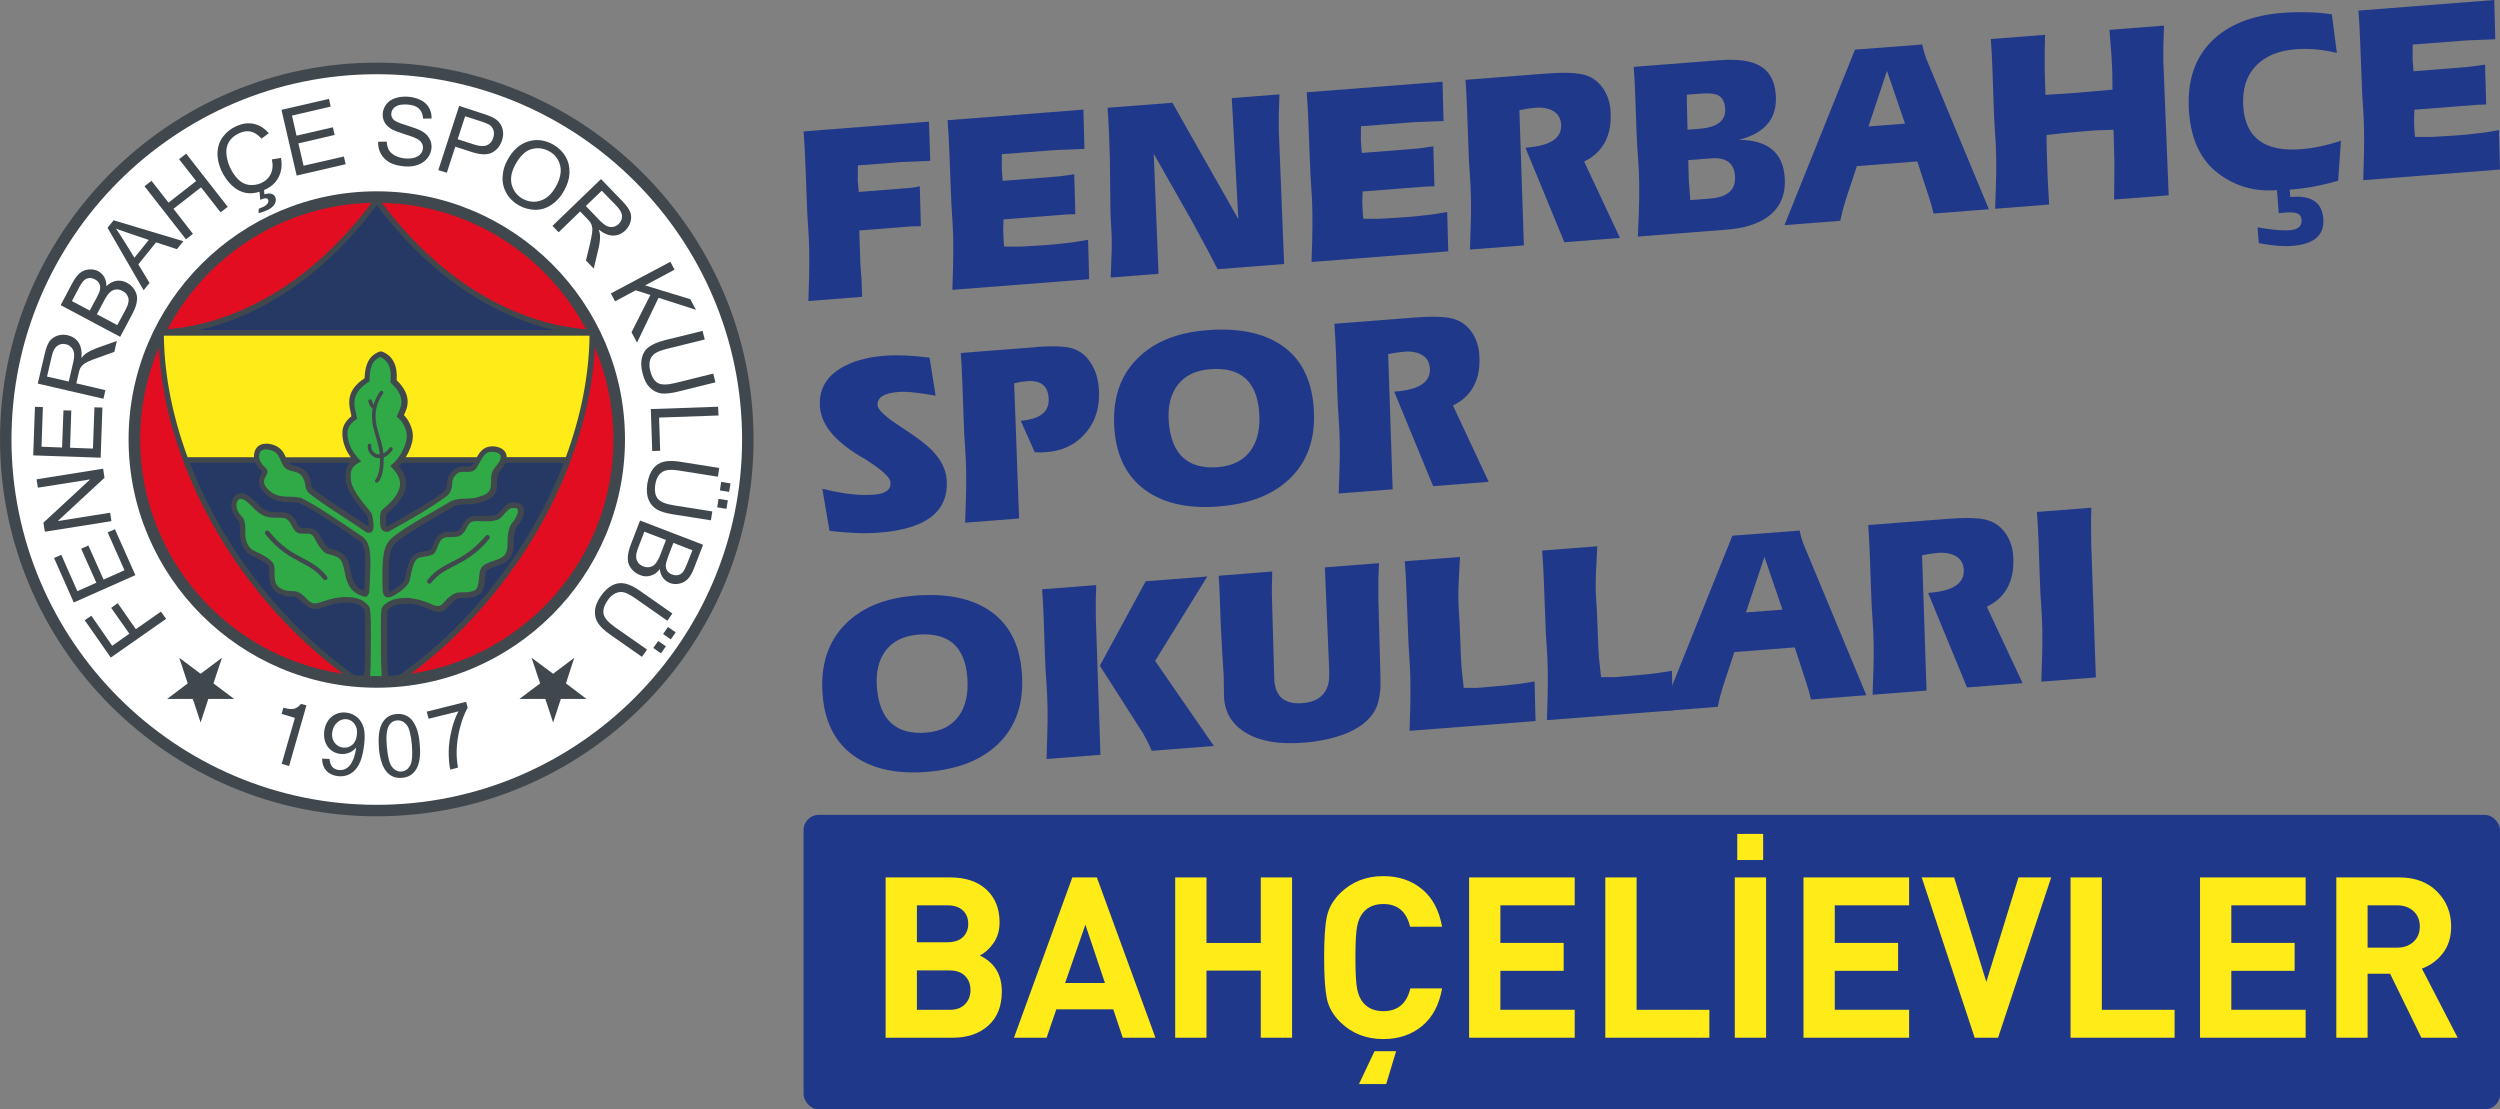 <?xml version="1.0" encoding="UTF-8"?>
<svg id="katman_1" data-name="katman 1" xmlns="http://www.w3.org/2000/svg" viewBox="0 0 444.29 197.15">
  <rect x="0" y="0" width="444.29" height="197.15" fill="#808080" stroke="none"/>
  <defs>
    <style>
      .cls-1 {
        fill: #fff;
      }

      .cls-1, .cls-2, .cls-3, .cls-4, .cls-5, .cls-6, .cls-7, .cls-8, .cls-9 {
        stroke-width: 0px;
      }

      .cls-1, .cls-2, .cls-3, .cls-4, .cls-5, .cls-7 {
        fill-rule: evenodd;
      }

      .cls-2 {
        fill: #30aa47;
      }

      .cls-10 {
        isolation: isolate;
      }

      .cls-3, .cls-8 {
        fill: #feeb17;
      }

      .cls-4 {
        fill: #263964;
      }

      .cls-5, .cls-9 {
        fill: #41484d;
      }

      .cls-6 {
        fill: #20388a;
      }

      .cls-7 {
        fill: #e30d21;
      }
    </style>
  </defs>
  <path class="cls-5" d="M66.95,145.07c36.89,0,66.97-30.08,66.97-66.97S103.84,11.13,66.95,11.13,0,41.23,0,78.1s30.08,66.97,66.95,66.97"/>
  <path class="cls-1" d="M66.95,143.03c35.77,0,64.93-29.18,64.93-64.93S102.72,13.19,66.95,13.19,2.04,42.35,2.04,78.1s29.16,64.93,64.91,64.93"/>
  <path class="cls-5" d="M66.95,122.22c24.3,0,44.12-19.84,44.12-44.12s-19.81-44.1-44.12-44.1-44.1,19.82-44.1,44.1,19.82,44.12,44.1,44.12"/>
  <path class="cls-7" d="M29.77,58.53c6.92-13.09,20.54-22.13,36.25-22.48-4.66,6.25-10.43,11.86-17.06,15.93-3.98,2.43-8.27,4.32-12.79,5.46-2.12.54-4.24.87-6.4,1.08"/>
  <path class="cls-7" d="M60.89,119.72c-20.3-2.97-35.98-20.52-35.98-41.63,0-5.77,1.19-11.3,3.31-16.33.06.99.12,1.99.23,2.97,1.04,10.35,4.82,20.94,10.57,30.6,5.63,9.39,13.15,17.88,21.87,24.39"/>
  <path class="cls-7" d="M105.71,61.77c2.12,5.02,3.3,10.55,3.3,16.33,0,21.11-15.68,38.65-35.98,41.63,8.73-6.5,16.24-15,21.88-24.39,5.84-9.78,9.64-20.54,10.62-31.02.08-.85.14-1.7.19-2.55"/>
  <path class="cls-7" d="M67.89,36.05c15.73.35,29.35,9.39,36.27,22.48-1.79-.17-3.57-.44-5.36-.83-4.9-1.1-9.55-3.09-13.84-5.71-6.62-4.07-12.4-9.68-17.07-15.93"/>
  <path class="cls-4" d="M35.35,58.65h63.21c-5.01-1.12-9.74-3.16-14.1-5.84-6.81-4.17-12.75-9.95-17.51-16.39-4.74,6.44-10.66,12.22-17.5,16.39-4.36,2.68-9.1,4.72-14.1,5.84"/>
  <path class="cls-4" d="M45.39,82.23h-11.67c1.66,4.3,3.72,8.54,6.15,12.58,5.86,9.81,13.79,18.61,23.04,25.14.6.06,1.19.1,1.79.14.33-2.01.16-11.32.1-11.76-.41-.48-.83-.77-1.31-.96-.52-.19-1.14-.27-1.91-.29-.73,0-1.33.06-1.91.19-.58.11-1.18.29-1.91.54-.66.21-1.2.42-1.79.42-.62,0-1.2-.23-1.87-.87-.13-.11-.23-.21-.36-.34-.5-.5-1-.99-1.55-.99-.69.02-1.31-.06-1.87-.23-.56-.17-1.08-.46-1.52-.85-.97-.94-.97-2.24-.95-3.3,0-.46,0-.83-.08-1-.13-.27-.56-.6-1.1-.91-.58-.36-1.24-.69-1.76-.92-.94-.41-1.52-1.12-1.87-1.95-.31-.79-.41-1.73-.39-2.62.02-.39.02-.77-.04-1.1-.04-.27-.1-.5-.22-.62l-.02-.02c-.29-.34-.6-.69-.83-1.13-.25-.46-.41-.99-.41-1.64,0-.56.17-1.04.43-1.39.33-.44.81-.68,1.25-.68,1.04-.04,2.05.95,2.7,1.62.06.04.1.1.16.15.3.31.64.64,1,.91.36.25.71.45,1.06.54.71.17,1.27.15,1.75.13h.08c.85-.02,1.47.08,1.99.41.52.31.9.81,1.27,1.6.41.83.75.83,1.35.83.21-.02.41-.02.66,0,1.35.06,1.69.68,2.22,1.7.09.17.17.33.27.48.21.37.4.66.6.91.19.21.35.35.5.46.23.13.43.17.69.23.42.08.89.19,1.64.66.46.29.77.7,1,1.19.21.46.33.96.44,1.45.23,1,.39,1.89.75,2.55.33.65.85,1.14,1.81,1.49,0-.1.02-.2.02-.35.16-3.11.23-5.08.06-6.39-.13-1.18-.46-1.79-1.08-2.2-1.91-1.33-3.9-2.66-5.73-3.87-1.81-1.14-3.47-2.16-4.78-2.8-.23-.04-.47-.08-.73-.1-.29-.02-.54-.02-.79-.04h-.25c-1.23-.02-2.37-.06-3.64-.94-.75-.52-1.29-1.12-1.58-1.78-.27-.64-.29-1.35.04-2.02.06-.12.13-.2.16-.29.13-.25.18-.35-.02-.56-.33-.31-.69-.73-.91-1.18-.04-.06-.08-.15-.1-.23"/>
  <path class="cls-4" d="M62.22,82.23h-10.97c.27.35.66.43,1.08.54.42.08.85.19,1.31.45.36.21.69.5.96.88.27.37.48.85.6,1.41.04.21.06.34.08.46.08.45.14.77.71,1.2,2.08,1.54,4.09,2.85,5.92,4.05,1.31.83,2.52,1.62,3.57,2.39l-.02-.02s.04.02.06.02c.02-.23,0-.52-.04-.83-.06-.38-.14-.79-.23-1.12-1.56-1.87-2.53-3.16-3.12-4.26-.62-1.2-.79-2.18-.69-3.4.04-.5.19-.98.5-1.41.06-.12.16-.25.27-.35"/>
  <path class="cls-4" d="M84.19,82.23h-12.76c-.19.23-.37.45-.56.64.41.47.7.93.91,1.39.29.6.39,1.16.39,1.73-.02,1.16-.54,2.18-1.26,3.1-.65.85-1.45,1.58-2.22,2.22-.06.31-.11.71-.11,1.08,0,.42.04.81.11,1.1.02,0,.04.02.06.04h.06s.02,0,.05-.02h.02c.25-.15.77-.43,1.29-.73,2.55-1.43,5.61-3.14,8.58-5.3.27-.21.43-.42.56-.66.11-.27.15-.58.15-.95.02-.58.19-1.1.44-1.52.31-.52.75-.91,1.16-1.16.54-.31,1.14-.31,1.72-.29.5,0,.98.02,1.19-.29.08-.1.14-.25.23-.37"/>
  <path class="cls-4" d="M68.97,120.12c.68-.04,1.37-.08,2.05-.17,9.24-6.52,17.18-15.33,23.04-25.14,2.43-4.05,4.49-8.29,6.15-12.58h-10.36c-.1.23-.23.43-.35.62-.23.36-.48.65-.73.93-.41.5-.43,1.19-.43,1.85,0,1.29,0,2.55-2.06,3.36-.73.27-1.27.42-1.78.5-.52.11-1,.11-1.65.13-.46.02-.89.04-1.29.11-.39.06-.74.16-1.1.39-.77.46-1.66.98-2.62,1.52-2.68,1.54-5.9,3.41-7.39,4.72-.58.5-.96,1.08-1.18,2.22-.23,1.23-.28,3.1-.19,6.15.02.37.02.5.02.5.04.02.27-.1.54-.23.5-.25,1.08-.66,1.54-1.08.41-.37.7-.71.75-.87.02-.11.06-.33.11-.58.27-1.31.67-3.28,1.73-3.97.52-.35,1.08-.44,1.66-.52.38-.04.75-.1,1.06-.23.15-.04.29-.41.46-.85.39-1.04.87-2.31,2.57-2.37.21-.03.42-.03.63-.03.79,0,1.43,0,1.87-.87.39-.79.73-1.27,1.2-1.58.48-.33,1.06-.41,1.91-.39h.23c.62.02,1.85.06,2.49-.08.48-.11.62-.27.86-.54.12-.15.25-.29.43-.48.08-.08.16-.17.25-.25.54-.56.99-1.04,1.97-1.02.33.02.73.06,1.08.25.41.23.7.62.7,1.33,0,.39-.16.89-.39,1.37-.23.5-.58,1.02-.89,1.37l-.02.02c-.13.13-.25.46-.36.87-.13.52-.21,1.1-.19,1.5.02.89-.02,1.7-.27,2.41-.27.77-.79,1.37-1.74,1.79-.35.17-.75.29-1.1.42-.75.25-1.47.5-1.74.89-.11.15-.15.65-.21,1.21-.1,1.08-.21,2.37-1.06,2.95-.43.31-.95.46-1.53.54-.56.08-1.16.08-1.83.08-.29,0-.58.15-.89.33-.43.29-.85.75-1.16,1.12-1.25,1.52-2.26,1.06-3.53.5-.29-.13-.58-.25-.89-.37-.47-.15-.98-.31-1.52-.42-.5-.1-1.01-.19-1.49-.17-.79,0-1.48.06-2.06.25-.52.17-.96.46-1.37.89-.13.79-.1,7.38-.08,8.74.02.98.06,1.95.19,2.95"/>
  <path class="cls-3" d="M104.79,59.65H29.12c.09,7.13,1.58,14.44,4.22,21.6h11.8v-.08c0-.21,0-.42.04-.6.1-.58.37-1.02.75-1.31.37-.29.83-.41,1.33-.41.21-.02.41,0,.63.04.46.08.91.21,1.35.46s.83.6,1.14,1.1c.18.31.31.56.41.81h11.53c-.37-.52-.7-1.1-.96-1.72-.37-.91-.58-1.89-.5-2.91.04-.56.23-1.08.56-1.56.24-.37.6-.75,1.04-1.1-.02-.11-.04-.21-.06-.31-.44-1.83-1-4.22,2.39-6.44.06-1.24.23-2.2.62-2.95.44-.85,1.08-1.43,2.1-1.81h.33c1.02.37,1.74,1.02,2.18,1.95.41.83.56,1.89.47,3.16,2.91,2.81,1.87,5.01,1.29,6.19.38.4.71.85.96,1.35.37.73.59,1.5.62,2.08.07.99-.25,2.1-.73,3.09-.15.33-.33.66-.52.97h12.63c.09-.12.17-.27.25-.41.31-.5.62-.85,1.01-1.1.4-.25.83-.37,1.31-.42.35-.02.73.02,1.06.1.41.1.81.29,1.12.56.31.31.54.69.56,1.16v.1h10.51c2.64-7.17,4.13-14.48,4.21-21.6"/>
  <path class="cls-2" d="M67.93,120.14c-.33.02-.64.02-.98.02-.4,0-.79,0-1.17-.02.04-.48.06-1.43.08-1.91.04-1.16.04-2.49.04-3.68,0-.2.01-.4.01-.58,0-1.08,0-2.33-.01-3.43-.03-1.11-.09-2.06-.19-2.54l-.1-.21c-.53-.66-1.12-1.08-1.79-1.33-.64-.25-1.37-.34-2.27-.35-.76-.02-1.43.06-2.1.19-.66.15-1.29.33-2.04.58-.58.19-1.06.37-1.47.35-.37,0-.75-.15-1.2-.58-.1-.11-.21-.21-.31-.31-.64-.64-1.31-1.29-2.29-1.29-.58,0-1.1-.04-1.56-.18-.44-.13-.81-.34-1.15-.64-.66-.62-.64-1.71-.64-2.56,0-.58,0-1.08-.17-1.45-.23-.45-.81-.91-1.47-1.33-.62-.38-1.33-.71-1.89-.96-.67-.29-1.1-.81-1.35-1.43-.27-.64-.33-1.43-.31-2.22,0-.41,0-.87-.07-1.27-.06-.47-.21-.87-.52-1.18l.02.02c-.25-.29-.52-.58-.71-.93-.17-.31-.29-.71-.29-1.17,0-.33.1-.6.25-.79.14-.19.33-.31.5-.31.6-.02,1.43.79,1.97,1.33.06.06.11.1.15.16.33.33.7.68,1.13,1,.44.33.93.6,1.43.71.83.19,1.45.16,1.97.16h.09c.66-.02,1.12.04,1.45.25s.6.58.91,1.21c.69,1.39,1.23,1.39,2.24,1.37h.6c.79.04,1.02.48,1.39,1.21.09.14.17.29.29.5.23.42.47.77.71,1.04.24.31.49.54.74.69.37.21.67.27.98.33.33.08.73.16,1.33.54.27.19.48.46.62.77.17.38.29.81.37,1.23.23,1.1.39,2.01.83,2.82.44.85,1.13,1.51,2.35,1.95.6.23.92.13,1.14-.25.17-.25.17-.54.19-.97.17-3.16.25-5.17.08-6.56-.19-1.52-.64-2.31-1.52-2.89-1.93-1.33-3.93-2.68-5.77-3.86-1.85-1.21-3.58-2.24-4.93-2.91l-.13-.04c-.33-.06-.62-.1-.9-.12-.27-.02-.56-.04-.83-.04h-.27c-1.06-.04-2.08-.06-3.1-.76-.58-.42-1.02-.87-1.23-1.35-.17-.39-.19-.81.02-1.2.04-.08.08-.19.13-.27.39-.71.58-1.02-.21-1.75-.27-.23-.52-.56-.7-.91-.15-.27-.25-.57-.25-.85,0-.15.02-.29.04-.42.04-.33.19-.56.37-.68.19-.15.46-.23.75-.23.15,0,.29.02.44.04.35.06.7.17,1.04.33.29.16.58.41.79.76.23.37.33.66.43.94.13.27.21.52.4.79.48.75,1.08.89,1.74,1.04.33.08.68.15,1.02.35.25.15.48.33.64.6.21.27.35.6.46,1.06.02.13.04.27.08.39.1.69.19,1.16,1.08,1.83,2.06,1.53,4.11,2.86,5.98,4.07,1.29.85,2.49,1.62,3.53,2.37.17.11.31.19.46.23.17.04.33.04.5,0,.16-.04.31-.14.41-.31.06-.08.09-.16.12-.25.11-.39.08-.89,0-1.41-.06-.5-.12-1.1-.35-1.56-1.53-1.85-2.51-3.1-3.05-4.15-.52-1-.67-1.83-.59-2.87.04-.33.13-.67.33-.96.38-.54.96-.83,1.52-1.16-.83-.85-1.54-1.68-1.99-2.81-.31-.77-.5-1.62-.44-2.45.04-.39.16-.74.39-1.08.36-.52.83-.9,1.33-1.27-.21-.95-.52-1.89-.48-2.87.04-1.77,1.27-2.84,2.68-3.74.02-1,.06-2.14.5-3.06.29-.58.75-.98,1.41-1.27.66.31,1.16.77,1.47,1.39.46.98.41,2.08.33,3.14.98.9,1.91,1.98,1.95,3.39.02,1-.48,1.81-.85,2.7.56.43.96.85,1.29,1.5.29.6.48,1.24.52,1.72.04.81-.23,1.73-.64,2.6-.56,1.18-1.28,2.1-2.29,2.95.56.56,1.1,1.12,1.43,1.87.21.44.29.88.29,1.29-.02.91-.43,1.76-1.03,2.51-.62.81-1.45,1.54-2.22,2.18-.31.49-.31,1.14-.31,1.72,0,.5.04,1,.14,1.37.02.08.07.19.13.25.1.19.27.33.48.41.23.08.48.12.73.06.08-.02.19-.06.27-.13.59-.33.93-.52,1.29-.73,2.58-1.43,5.69-3.18,8.68-5.36.44-.31.7-.66.87-1.08.17-.39.23-.83.25-1.31,0-.4.12-.75.29-1.04.23-.37.52-.64.78-.81.31-.19.79-.17,1.23-.17.79.02,1.54.04,2.04-.73.19-.29.33-.54.5-.85.15-.27.33-.58.54-.94.23-.37.45-.62.7-.79s.52-.23.85-.25c.27-.02.52,0,.77.06.27.06.5.19.69.33.14.12.23.29.23.5.02.08,0,.19-.02.29-.06.29-.21.56-.4.81-.16.27-.42.56-.64.83-.66.79-.66,1.64-.66,2.49,0,.96,0,1.89-1.44,2.43-.66.27-1.14.4-1.6.48-.44.06-.89.08-1.5.1-.5.02-.96.02-1.43.11-.5.08-.98.23-1.46.52-.69.42-1.6.93-2.57,1.51-2.73,1.56-6.01,3.45-7.59,4.82-.73.67-1.22,1.37-1.47,2.78-.25,1.31-.31,3.24-.21,6.38.02.89.29,1.29.75,1.41.39.1.77-.08,1.23-.31.58-.29,1.25-.75,1.77-1.23.54-.47.95-.99,1.04-1.37.04-.25.08-.42.13-.62.23-1.15.56-2.87,1.29-3.35.33-.21.78-.27,1.27-.35.41-.06.83-.13,1.27-.29.54-.19.77-.77,1.01-1.41.29-.77.64-1.7,1.7-1.75.21-.02.41-.02.59-.02,1.14,0,2.05,0,2.76-1.41.31-.62.54-.99.83-1.2h.02c.29-.19.68-.23,1.35-.23.06,0,.13.02.23.02.66.02,1.95.06,2.74-.12.79-.17,1.01-.44,1.39-.87.08-.13.21-.25.35-.4l.27-.27c.37-.4.69-.73,1.25-.7.21,0,.45.02.62.1.1.06.19.21.19.48,0,.25-.1.58-.29.95-.19.41-.46.83-.73,1.12l.02-.02c-.27.27-.48.76-.62,1.33-.15.6-.23,1.29-.23,1.77.02.79,0,1.49-.19,2.06-.19.52-.56.93-1.23,1.22-.29.15-.66.27-1.01.37-.9.31-1.77.6-2.23,1.27-.27.37-.33.97-.39,1.68-.09.87-.17,1.89-.65,2.22-.29.21-.69.31-1.12.38-.47.08-1.04.08-1.68.08-.5,0-.97.19-1.43.5-.54.35-1.04.87-1.39,1.31-.77.93-1.48.62-2.37.23-.31-.15-.62-.29-.98-.4-.5-.19-1.06-.33-1.62-.45-.58-.13-1.16-.21-1.72-.21-.87.02-1.64.08-2.32.31-.73.25-1.36.64-1.92,1.28l-.1.21c-.19.81-.17,3.01-.15,4.99v1.02c0,.98,0,2.08.02,3.09,0,.33.02.67.02.98.02.5.06,1.48.1,1.97"/>
  <path class="cls-5" d="M68.03,69.99c-.39.56-.69,1.14-.92,1.77-.06.21-.14.43-.18.64,0,.04-.02.08-.04.14-.07.31-.11.62-.13.96-.08,1.5.29,2.76.67,4.01.29.91.56,1.85.69,2.89,0,.06,0,.12.02.19.32-.17.64-.43.98-.85.15-.21.31-.37.54-.21.23.17.13.4-.04.6-.46.6-.96.98-1.43,1.15.02.73-.02,1.52-.13,2.24-.12.75-.35,1.43-.68,1.95-.17.23-.41.42-.62.25-.25-.19-.06-.42.08-.64.27-.42.46-1.02.58-1.66.11-.66.12-1.35.12-2-.31.02-.62-.04-.89-.14-.36-.15-.64-.38-.86-.67-.31-.38-.48-.87-.43-1.37.02-.23.1-.44.37-.37.3.04.27.23.25.48,0,.31.1.62.29.87.17.18.38.35.63.46.18.06.37.1.6.08-.02-.08-.02-.19-.04-.27-.1-.99-.37-1.89-.64-2.78-.4-1.31-.78-2.62-.71-4.22.02-.31.06-.58.11-.87-.15-.13-.27-.25-.4-.42-.15-.2-.25-.39-.33-.77-.04-.17-.06-.39.23-.45.27-.06.35.14.39.31.06.27.13.39.23.52.02.04.04.06.06.08.04-.1.08-.23.13-.35.23-.66.56-1.27.97-1.89.09-.15.27-.27.48-.13.19.13.17.33.06.48"/>
  <path class="cls-5" d="M86.95,95.77c-2.34,2.83-4.44,3.88-6.29,4.84-1.5.77-2.83,1.45-4.03,2.97-.13.16-.42.2-.59.06-.17-.15-.19-.42-.06-.57,1.31-1.66,2.72-2.39,4.3-3.2,1.78-.91,3.77-1.95,6.04-4.65.13-.15.4-.19.58-.04.17.14.19.41.04.58"/>
  <path class="cls-5" d="M47.82,94.44c2.26,2.81,4.26,3.85,6.04,4.78,1.56.83,2.95,1.56,4.24,3.22.13.17.17.42-.06.58-.21.12-.46.08-.58-.08-1.17-1.51-2.5-2.22-3.97-2.99-1.85-.98-3.95-2.06-6.32-4.99-.13-.16-.1-.43.06-.58.17-.15.46-.11.58.06"/>
  <polygon class="cls-5" points="116.97 113.91 118.34 114.86 117.47 116.11 116.1 115.15 116.97 113.91"/>
  <rect class="cls-9" x="118.2" y="111.69" width="1.52" height="1.67" transform="translate(-41.39 145.71) rotate(-55.1)"/>
  <path class="cls-5" d="M114.99,115.44l-.91,1.29-5.67-3.97c-.98-.69-1.68-1.35-2.1-1.97-.44-.63-.62-1.37-.58-2.2.04-.83.39-1.72,1.06-2.68.64-.92,1.33-1.56,2.06-1.91.73-.37,1.47-.46,2.25-.29.79.17,1.68.62,2.72,1.35l5.67,3.97-.89,1.29-5.67-3.97c-.85-.58-1.53-.96-2.06-1.08-.5-.12-1.01-.06-1.5.17-.5.23-.93.62-1.33,1.18-.67.96-.92,1.78-.77,2.51.15.71.83,1.48,2.06,2.35l5.67,3.97h0Z"/>
  <polygon class="cls-5" points="127.69 88.65 129.35 88.92 129.1 90.43 127.46 90.16 127.69 88.65"/>
  <polygon class="cls-5" points="128.16 85.64 129.82 85.91 129.58 87.42 127.94 87.15 128.16 85.64"/>
  <path class="cls-5" d="M126.59,90.89l-.25,1.58-6.83-1.08c-1.19-.19-2.1-.47-2.76-.85-.67-.39-1.14-.95-1.48-1.72-.33-.79-.39-1.75-.23-2.87.19-1.12.52-1.99,1.02-2.64.48-.65,1.12-1.06,1.9-1.25.76-.19,1.78-.19,3.03.02l6.83,1.08-.24,1.56-6.82-1.08c-1.04-.17-1.81-.19-2.33-.06-.52.11-.93.38-1.29.79-.33.43-.56.97-.67,1.66-.19,1.14-.04,2.01.4,2.57.46.58,1.41.98,2.89,1.21,0,0,6.83,1.08,6.83,1.08Z"/>
  <polygon class="cls-5" points="115.66 72.7 127.62 72.28 127.69 73.84 117.13 74.21 117.32 80.11 115.91 80.16 115.66 72.7"/>
  <path class="cls-5" d="M126.77,66.42l.37,1.53-6.71,1.66c-1.16.29-2.14.39-2.89.31-.75-.11-1.43-.44-2.03-1.02-.6-.58-1.04-1.44-1.31-2.55-.29-1.08-.31-2.04-.11-2.81.19-.79.6-1.43,1.25-1.89.64-.48,1.58-.87,2.8-1.19l6.71-1.66.4,1.53-6.71,1.66c-1.02.25-1.73.54-2.16.83-.44.31-.73.72-.87,1.24s-.13,1.12.04,1.79c.27,1.12.73,1.87,1.37,2.22.62.35,1.66.35,3.14-.02l6.71-1.66v.03Z"/>
  <polygon class="cls-5" points="108.56 52.15 119.13 46.52 119.88 47.92 114.64 50.72 122.68 53.17 123.68 55.06 117.03 52.92 113.21 60.89 112.23 59.05 115.58 52.42 112.98 51.59 109.31 53.55 108.56 52.15"/>
  <path class="cls-5" d="M67.22,25.19l1.52-.02c.02.6.14,1.1.37,1.49.25.42.62.75,1.14,1.02s1.12.43,1.81.48c.6.04,1.14,0,1.61-.14.48-.15.84-.38,1.08-.67.25-.31.4-.64.41-1.02.02-.38-.06-.71-.27-1-.18-.29-.54-.56-1.02-.77-.3-.17-.99-.4-2.07-.75-1.08-.34-1.85-.64-2.27-.89-.54-.35-.96-.75-1.2-1.21-.25-.46-.35-.98-.31-1.52.04-.6.25-1.16.64-1.66.37-.5.89-.85,1.58-1.08.67-.23,1.41-.31,2.22-.27.87.07,1.64.27,2.31.6s1.14.79,1.47,1.37.48,1.22.46,1.91l-1.52.02c-.04-.77-.27-1.35-.73-1.77-.44-.44-1.13-.66-2.04-.73-.96-.06-1.66.06-2.12.37-.46.31-.71.73-.75,1.23-.04.43.11.79.4,1.08.27.31,1.06.64,2.33,1.02,1.25.4,2.12.71,2.57.96.69.37,1.16.81,1.45,1.33.32.52.43,1.1.4,1.72-.07.64-.27,1.23-.69,1.77-.39.54-.96.93-1.66,1.21-.71.27-1.47.37-2.33.31-1.08-.08-1.97-.29-2.68-.66-.71-.37-1.24-.89-1.62-1.54-.37-.66-.54-1.41-.52-2.2"/>
  <polygon class="cls-5" points="52.72 31.2 50.02 19.52 58.46 17.57 58.77 18.94 51.89 20.54 52.7 24.11 59.16 22.62 59.47 23.98 53.03 25.48 53.95 29.45 61.11 27.81 61.43 29.18 52.72 31.2"/>
  <path class="cls-5" d="M49.5,31.51c.52-.98.67-2.12.44-3.45l-1.62.27c.21,1.02.15,1.87-.21,2.6-.35.73-.93,1.27-1.74,1.62-.67.29-1.37.39-2.1.31-.73-.08-1.37-.42-1.95-.99-.59-.56-1.08-1.33-1.5-2.24-.31-.73-.52-1.48-.58-2.27-.08-.77.06-1.5.45-2.16.4-.65,1-1.17,1.85-1.54.73-.33,1.41-.42,2.06-.27.64.17,1.27.56,1.87,1.25l1.29-.96c-.75-.89-1.62-1.43-2.62-1.66-.99-.23-2.03-.1-3.14.4-.95.43-1.74,1.04-2.34,1.83-.61.81-.94,1.72-1,2.76-.06,1.06.17,2.14.67,3.28.48,1.04,1.1,1.93,1.89,2.68.79.73,1.66,1.18,2.62,1.33.7.11,1.46.03,2.28-.22l.13,1.44c.35-.15.62-.25.81-.27.17-.03.31,0,.4.04.08.04.14.12.19.21.29.6-.6,1.16-.96,1.31-.15.06-.37.17-.71.29l-.03.79c.36-.08,1.04-.31,1.44-.5.73-.31,1.2-.71,1.43-1.14.23-.44.27-.85.1-1.23-.13-.27-.33-.45-.64-.56-.32-.12-.69-.1-1.29.08l-.06-.77s.07-.02.1-.04c1.14-.5,1.97-1.24,2.47-2.22"/>
  <polygon class="cls-5" points="33.05 42.53 25.68 33.1 26.92 32.13 29.95 36.01 34.86 32.17 31.82 28.29 33.09 27.31 40.47 36.76 39.2 37.74 35.73 33.29 30.83 37.11 34.29 41.56 33.05 42.53"/>
  <polygon class="cls-5" points="35.65 119.74 39.45 116.9 37.93 121.45 41.61 124.21 37.02 124.21 35.65 128.41 34.27 124.21 29.71 124.21 33.36 121.45 31.86 116.9 35.65 119.74"/>
  <path class="cls-5" d="M76.17,127.74l-.33-1.27,7-1.75.27,1.04c-.5.9-.96,2.04-1.33,3.43-.37,1.37-.58,2.76-.62,4.13-.04.98.04,2.01.23,3.09l-1.38.36c-.18-.85-.27-1.93-.27-3.22.02-1.29.21-2.55.52-3.83.31-1.27.71-2.37,1.21-3.3l-5.3,1.31h0Z"/>
  <path class="cls-5" d="M51.37,136.13l-1.31-.39,2.35-8.16-2.37-.71.33-1.1c1.43.38,2.2.42,3.12-.68l.97.27-3.09,10.78h0Z"/>
  <polygon class="cls-5" points="98.3 119.74 94.47 116.9 95.99 121.45 92.31 124.21 96.91 124.21 98.3 128.41 99.67 124.21 104.23 124.21 100.58 121.45 102.05 116.9 98.3 119.74"/>
  <polygon class="cls-5" points="29.52 109.98 19.69 116.86 15.06 110.23 16.23 109.42 19.94 114.76 22.99 112.62 19.76 108.03 20.92 107.2 24.14 111.81 28.6 108.69 29.52 109.98"/>
  <polygon class="cls-5" points="17.89 81.34 5.9 80.93 6.21 72.3 7.62 72.34 7.38 79.39 11.03 79.53 11.28 72.93 12.67 72.95 12.45 79.57 16.52 79.72 16.78 72.39 18.2 72.43 17.89 81.34"/>
  <polygon class="cls-5" points="19.8 92.62 7.98 94.49 7.71 92.89 16.02 85.2 6.73 86.67 6.5 85.18 18.33 83.29 18.57 84.91 10.26 92.6 19.57 91.12 19.8 92.62"/>
  <polygon class="cls-5" points="24.06 102.21 13.11 107.07 9.6 99.16 10.89 98.6 13.75 105.06 17.12 103.56 14.42 97.52 15.7 96.94 18.41 103 22.12 101.34 19.13 94.61 20.42 94.05 24.06 102.21"/>
  <path class="cls-5" d="M67.34,132.89c-.1-1.33-.06-2.39.14-3.22.19-.81.54-1.47,1.04-1.95.5-.48,1.14-.77,1.95-.83.6-.04,1.12.02,1.6.23.48.19.87.52,1.21.93.33.43.6.96.83,1.6.23.62.4,1.5.48,2.6.13,1.31.08,2.37-.13,3.2-.18.81-.54,1.47-1.04,1.95s-1.14.77-1.96.83c-1.08.1-1.95-.21-2.64-.94-.81-.85-1.31-2.33-1.5-4.4M68.76,132.77c.16,1.83.47,3.01.95,3.57.48.58,1.04.83,1.66.77.62-.04,1.12-.39,1.5-1.04.38-.64.47-1.87.33-3.7-.17-1.83-.48-3.03-.96-3.59-.5-.56-1.04-.81-1.68-.75-.62.04-1.1.35-1.44.91-.41.73-.54,1.99-.37,3.82"/>
  <path class="cls-5" d="M57.27,134.83l1.3.04c.04.62.19,1.08.48,1.41.27.31.67.5,1.14.56.42.04.79,0,1.14-.17.33-.15.62-.38.85-.67.24-.29.47-.71.68-1.23.18-.54.33-1.08.39-1.64,0-.06.03-.15.03-.27-.32.39-.73.71-1.23.91-.52.21-1.04.29-1.58.21-.93-.11-1.66-.54-2.22-1.27-.54-.75-.74-1.66-.63-2.74.15-1.14.59-1.99,1.33-2.6.75-.6,1.62-.85,2.61-.73.73.08,1.35.37,1.92.83.54.46.91,1.06,1.14,1.83.23.75.25,1.81.08,3.16-.17,1.41-.46,2.53-.87,3.32-.41.82-.96,1.4-1.6,1.75-.67.37-1.41.5-2.22.4-.87-.11-1.53-.44-2.04-.98-.47-.55-.73-1.27-.73-2.14M63.42,130.61c.1-.77-.02-1.41-.4-1.93-.35-.5-.83-.79-1.41-.87-.6-.06-1.16.12-1.66.56-.52.44-.81,1.04-.92,1.83-.08.71.07,1.31.44,1.79.38.5.87.79,1.5.87.62.06,1.16-.08,1.62-.48.46-.39.75-.98.83-1.77"/>
  <path class="cls-5" d="M25.53,51.59l-6.42-11.11,1.08-1.33,12.4,3.72-1.15,1.41-3.7-1.21-3.16,3.91,2,3.3-1.06,1.31h.01ZM23.89,45.8l2.55-3.16s-5.21-1.74-5.84-2.01c.5.6,3.29,5.17,3.29,5.17"/>
  <path class="cls-5" d="M21.36,59.86l-10.58-5.63,2.1-3.97c.44-.81.9-1.39,1.35-1.76.48-.37,1.02-.58,1.6-.62.6-.04,1.14.06,1.62.31.46.25.81.6,1.08,1.06.27.46.39.99.37,1.62.54-.54,1.13-.85,1.75-.96.64-.1,1.27,0,1.89.33.48.25.89.6,1.21,1.04.31.44.5.87.58,1.31.06.44.02.91-.1,1.43s-.37,1.12-.73,1.81c0,0-2.14,4.03-2.14,4.03ZM20.84,57.78l1.41-2.61c.23-.46.39-.79.45-.98.11-.35.17-.69.15-.98s-.13-.56-.31-.85c-.19-.27-.44-.5-.79-.66-.37-.21-.79-.29-1.18-.25-.4.04-.74.21-1.06.52-.31.29-.64.77-1,1.45l-1.29,2.43s3.62,1.93,3.62,1.93ZM15.95,55.18l1.23-2.28c.33-.6.52-1.08.58-1.39.08-.42.06-.77-.1-1.08-.15-.31-.39-.56-.77-.77-.35-.19-.7-.27-1.06-.25-.35.04-.67.19-.93.44-.27.27-.6.77-1,1.54l-1.12,2.12,3.18,1.68h-.01Z"/>
  <path class="cls-5" d="M18.38,70.87l-11.67-2.7,1.21-5.17c.23-1.04.52-1.81.85-2.3.33-.48.81-.83,1.41-1.04.6-.21,1.23-.23,1.87-.08.83.21,1.48.62,1.91,1.29.44.67.62,1.58.52,2.75.29-.37.54-.62.79-.79.52-.38,1.14-.66,1.85-.94l3.64-1.29-.44,1.93-2.78,1c-.81.27-1.43.52-1.87.73-.44.21-.77.42-.96.6-.21.21-.38.42-.48.64-.08.17-.16.44-.25.85l-.41,1.78,5.17,1.21-.36,1.54h0ZM12.22,67.81l.77-3.32c.17-.71.23-1.27.17-1.7-.06-.44-.21-.79-.5-1.06-.27-.29-.58-.48-.98-.56-.54-.12-1.04-.04-1.49.29-.44.31-.77.91-.97,1.76l-.86,3.7,3.87.89h-.01Z"/>
  <path class="cls-5" d="M98.19,40.13l8.62-8.31,3.68,3.82c.75.77,1.25,1.41,1.48,1.98.23.54.25,1.12.1,1.74-.17.63-.48,1.14-.96,1.62-.63.58-1.31.87-2.12.89-.81,0-1.67-.35-2.58-1.06.15.44.23.81.23,1.11.02.62-.07,1.31-.23,2.05l-.89,3.76-1.39-1.43.7-2.89c.19-.83.31-1.47.39-1.95.07-.48.07-.87,0-1.14-.04-.27-.14-.52-.27-.74-.09-.15-.29-.38-.56-.67l-1.29-1.33-3.82,3.7-1.1-1.14h0ZM104.11,36.61l2.36,2.46c.5.52.96.89,1.33,1.08.39.19.79.23,1.16.17.39-.08.73-.25,1-.52.41-.39.6-.87.58-1.41-.02-.56-.36-1.14-.96-1.78l-2.64-2.72-2.85,2.74.02-.02Z"/>
  <path class="cls-5" d="M90.17,28.45c.95-1.74,2.18-2.85,3.66-3.3,1.48-.48,2.97-.29,4.45.52.95.54,1.7,1.25,2.22,2.14.52.9.75,1.87.71,2.93-.04,1.04-.37,2.1-.96,3.14-.58,1.08-1.33,1.91-2.22,2.5-.89.6-1.85.91-2.87.91-1.04-.02-1.99-.27-2.91-.77-.97-.56-1.74-1.26-2.24-2.18-.52-.92-.75-1.89-.69-2.93.06-1.06.33-2.04.85-2.95M91.58,29.26c-.7,1.27-.92,2.45-.64,3.55.29,1.1.93,1.93,1.95,2.52,1.06.56,2.12.68,3.2.31,1.08-.35,1.99-1.2,2.74-2.55.48-.85.73-1.68.81-2.47.06-.79-.1-1.52-.46-2.18-.36-.67-.89-1.19-1.58-1.56-.98-.54-2.01-.68-3.1-.39-1.08.27-2.06,1.2-2.93,2.78"/>
  <path class="cls-5" d="M77.9,30.22l3.7-11.4,4.3,1.41c.77.23,1.33.46,1.7.66.52.27.93.6,1.22,1,.29.37.48.83.56,1.39.09.54.02,1.1-.16,1.66-.31.96-.87,1.68-1.73,2.16-.83.46-2.05.43-3.65-.08l-2.93-.95-1.5,4.63-1.52-.47h.01ZM81.34,24.74l2.95.95c.97.32,1.72.35,2.24.13.54-.23.92-.66,1.13-1.33.15-.48.16-.93.04-1.35-.15-.42-.38-.75-.76-.98-.23-.14-.68-.33-1.37-.56l-2.91-.94-1.33,4.08h.01Z"/>
  <path class="cls-5" d="M113.75,92.51l11.2,4.3-1.62,4.2c-.33.85-.71,1.5-1.12,1.91-.44.43-.94.7-1.52.81-.58.12-1.12.08-1.64-.12-.47-.19-.89-.48-1.2-.89-.34-.44-.52-.96-.59-1.58-.46.6-.98.99-1.6,1.16-.62.19-1.27.17-1.91-.1-.52-.19-.96-.5-1.33-.89s-.6-.79-.73-1.2c-.13-.42-.14-.91-.09-1.43.07-.54.23-1.17.5-1.89l1.64-4.26v-.02ZM114.5,94.5l-1.06,2.78c-.18.48-.28.81-.33,1.02-.06.37-.08.69-.02.98.05.29.19.54.39.81.23.25.5.43.88.58.41.15.81.19,1.2.08.4-.08.71-.31.98-.65.27-.31.55-.85.83-1.56l.98-2.57-3.84-1.48h-.01ZM119.67,96.48l-.93,2.43c-.25.65-.37,1.14-.42,1.46-.02.41.06.77.25,1.06s.45.52.85.66c.37.14.73.19,1.08.1.35-.06.64-.25.87-.54s.5-.83.81-1.64l.87-2.22s-3.38-1.31-3.38-1.31Z"/>
  <g>
    <path class="cls-6" d="M143.66,53.49l.12-3.93c.09-3.6.04-6.66-.16-9.19-.1-1.3-.19-2.96-.25-4.99l-.24-6.24c-.08-2.12-.18-4.05-.32-5.79l22.28-1.73.23,6.96-5.17.22-7.69.6-.02,2.58.12,1.55.04.58,9.08-.71c.68-.05,1.27-.15,1.78-.3l.19,7.1-1.61.03-9.34.73.21,6.12c.08.96.15,1.88.21,2.76l.09,2.91-9.57.75h.02Z"/>
    <path class="cls-6" d="M169.25,51.5l.12-3.93c.09-3.6.04-6.67-.16-9.19-.1-1.3-.19-2.96-.25-4.99l-.24-6.24c-.08-2.12-.18-4.05-.32-5.79l24.14-1.88.18,6.98-5.12.2-9.55.74-.02,2.6.12,1.56.04.58,7.8-.61c1.33-.1,2.24-.19,2.72-.25l2.2-.31.19,7.09-1.6.06-11.16.87-.06,1.81.07,1.78.06.79c.02.22.04.37.08.46h2.83l3.73-.22c.31-.03,1.17-.09,2.59-.2l1.81-.21c.9-.07,2.21-.27,3.92-.59l.19,7.01-24.32,1.89h.01Z"/>
    <path class="cls-6" d="M218.9,17.43l8.48-.66-.12,3.57v2.74l.95,23.84-11.83.92-1.52-2.95c-.5-.9-1.34-2.44-2.52-4.64l-.17-.35-7.13-12.57.85,21.33-8.5.66.19-5.28c.02-1.52-.03-2.93-.13-4.24-.09-1.11-.13-2.78-.14-5-.02-3.32-.04-5.62-.07-6.88-.08-3.31-.22-6.23-.41-8.77l11.52-.89,11.72,20.68-1.16-21.5h0Z"/>
    <path class="cls-6" d="M233.08,46.54l.12-3.93c.09-3.6.04-6.66-.16-9.19-.1-1.3-.19-2.96-.26-4.99l-.24-6.24c-.08-2.12-.18-4.05-.32-5.79l24.14-1.88.18,6.98-5.12.2-9.55.74-.02,2.6.12,1.56.04.58,7.8-.61c1.33-.1,2.24-.19,2.72-.25l2.2-.31.19,7.09-1.6.06-11.16.87-.06,1.81.07,1.79.06.79c.02.22.04.37.08.46h2.83l3.73-.22c.31-.02,1.18-.09,2.59-.2l1.81-.21c.9-.07,2.21-.26,3.92-.59l.19,7.01-24.32,1.89.02-.02Z"/>
    <path class="cls-6" d="M274.94,13.07c3.25-.25,5.57-.14,6.96.33,1.25.42,2.27,1.23,3.06,2.41.72,1.1,1.14,2.35,1.25,3.74.17,2.21-.14,4.09-.93,5.62-.8,1.53-2.04,2.71-3.75,3.54l6.36,13.57-9.88.77-6.92-16.8.22-.02c4.27-.33,6.31-1.72,6.12-4.17-.08-1.05-.54-1.82-1.38-2.32-.96-.55-2.16-.73-3.59-.55l-1.21.16-1.23.23.8,24.03-9.59.74.14-4.24c.11-3.37.06-6.41-.16-9.15-.11-1.48-.2-3.19-.26-5.13l-.22-6.2c-.08-2.19-.18-4.01-.29-5.44l14.51-1.13h0Z"/>
    <path class="cls-6" d="M305.41,10.71c2.95-.23,5.2,0,6.74.68,2.08.91,3.22,2.7,3.43,5.37.33,4.22-1.85,6.92-6.55,8.08,5.09.05,7.8,2.25,8.13,6.59.24,3.03-.71,5.35-2.82,6.97-1.77,1.35-4.25,2.16-7.46,2.41l-15.81,1.23.17-4.16c.14-3.57.1-6.71-.11-9.42-.13-1.62-.22-3.36-.3-5.21l-.21-5.91c-.07-2.11-.17-3.93-.29-5.46l15.08-1.17h0ZM299.91,23.05l2.04-.16c3.26-.25,4.81-1.46,4.64-3.62-.09-1.2-.53-1.98-1.32-2.37-.59-.28-1.54-.37-2.85-.27l-2.64.2v1.2l.12,5v.02ZM300.41,35.56l3.5-.27c3.14-.24,4.62-1.59,4.43-4.04-.18-2.27-1.58-3.31-4.21-3.11l-4.1.32.1,3.58.27,3.52h.01Z"/>
    <path class="cls-6" d="M329.67,8.82l11.94-.91c.17.82.39,1.61.67,2.38.06.15.16.39.3.74l10.88,26.16-9.84.76-.29-1.18c-.08-.32-.22-.79-.42-1.41l-2.17-6.67-10.74.83-2.04,6.17-.51,1.78-.4,1.77-9.92.77,12.53-31.19h.01ZM335.35,12.59l-3.29,9.88,6.49-.5-3.2-9.38h0Z"/>
    <path class="cls-6" d="M364.16,36.35l-9.59.75.14-4.24c.11-3.37.06-6.42-.15-9.15-.11-1.48-.2-3.19-.26-5.13l-.21-6.2c-.08-2.19-.18-4.01-.29-5.44l9.64-.75-.06,2.99v3.28l.13,4.4,5.67-.38,6.24-.55-.03-2.96-.14-2.97-.37-4.7,9.7-.75-.12,3.58v2.74l.95,23.84-9.7.75.06-6.35-.16-6.05-3,.1-2.99.23c-.37.03-.86.07-1.48.14-.72.07-1.22.12-1.5.14-.33.02-.82.08-1.47.16-.66.08-1.15.13-1.47.16l.04,2.6.16,4.98.26,4.79h0Z"/>
    <path class="cls-6" d="M404.65,33.79c-3.93.31-7.39-.67-10.39-2.94-3.11-2.34-4.85-5.96-5.23-10.85-.42-5.38.94-9.62,4.07-12.73,2.94-2.9,7.15-4.57,12.62-4.99,2.1-.16,4.26-.16,6.49,0,.7.06,1.44.15,2.2.27l.89,6.86c-2.53-.62-4.96-.84-7.29-.66-3.1.24-5.48,1.23-7.12,2.98-1.72,1.83-2.45,4.27-2.22,7.33.42,5.46,3.84,7.95,10.25,7.45,2.33-.18,4.7-.69,7.1-1.51l-.49,7.12c-1.28.38-2.63.71-4.05.98-1.46.28-2.88.47-4.23.58l-.33.02.1,1.31.33-.02c3.47-.27,5.31,1.02,5.54,3.87.23,2.92-1.62,4.54-5.55,4.84-1.59.13-3.57-.04-5.92-.49l-.22-2.81c2.49.44,4.4.61,5.74.51,1.48-.12,2.17-.73,2.09-1.83-.04-.53-.26-.9-.66-1.11-.4-.2-1.1-.27-2.09-.2l-.78.06-.53.06-.32-4.12v.02Z"/>
    <path class="cls-6" d="M419.98,32.02l.12-3.93c.09-3.6.04-6.67-.16-9.19-.1-1.3-.19-2.96-.25-4.99l-.24-6.24c-.08-2.12-.18-4.05-.32-5.79l24.14-1.88.18,6.98-5.12.2-9.55.74-.02,2.6.12,1.56.04.58,7.8-.61c1.33-.1,2.24-.19,2.72-.26l2.2-.31.19,7.09-1.6.06-11.16.87-.06,1.81.07,1.78.06.79c.02.22.04.37.08.46h2.83l3.73-.22c.31-.03,1.17-.09,2.59-.2l1.81-.21c.9-.07,2.21-.27,3.92-.59l.19,7.01-24.32,1.89h0Z"/>
    <path class="cls-6" d="M164.72,137.18c-5.2.4-9.4-.46-12.61-2.61-3.56-2.37-5.53-6.07-5.92-11.11-.41-5.24.95-9.42,4.06-12.55,2.93-2.96,7.07-4.65,12.4-5.06,5.36-.42,9.66.4,12.89,2.45,3.64,2.3,5.66,6.04,6.06,11.21.42,5.35-.99,9.58-4.21,12.69-2.98,2.89-7.21,4.55-12.67,4.97M155.84,122.12c.45,5.8,3.36,8.5,8.74,8.08,2.67-.21,4.64-1.24,5.91-3.09,1.16-1.71,1.63-3.94,1.42-6.69-.43-5.51-3.32-8.05-8.68-7.64-2.63.2-4.58,1.17-5.86,2.88-1.22,1.64-1.73,3.79-1.53,6.45"/>
    <path class="cls-6" d="M194.81,103.98l-.08,3.24.03,3.01.81,23.91-9.59.75.14-4.24c.11-3.36.06-6.42-.15-9.15-.12-1.48-.2-3.18-.27-5.13l-.21-6.2c-.08-2.19-.18-4.01-.29-5.44,0,0,9.61-.75,9.61-.75ZM214.56,102.45l-9.28,15,10.45,15.12-11.05.86c-.38-.94-.92-2.01-1.61-3.24-.17-.24-.42-.62-.76-1.15l-6.85-10.74,8.15-15,10.96-.85h0Z"/>
    <path class="cls-6" d="M226.1,101.55l-.07,3.1c0,.23,0,1.27.06,3.14l.38,13.14c.23,2.92,1.88,4.27,4.97,4.03,2.53-.19,4.06-1.32,4.62-3.39.14-.56.19-1.4.16-2.51l-.77-18.23,9.61-.75-.1,2.97v3.32l.33,12.35c.04.89.05,2.14.03,3.76-.12,1.14-.29,2.05-.52,2.74-.76,2.2-2.61,3.9-5.53,5.11-2.17.88-4.73,1.44-7.65,1.66-4.21.33-7.55-.22-10.02-1.65-2.55-1.45-3.9-3.59-4.07-6.43,0-.8-.02-2.09-.06-3.88-.14-2.01-.32-5.02-.52-9.03l-.17-4.71c-.05-1.64-.12-2.97-.2-3.97l9.52-.76h0Z"/>
    <path class="cls-6" d="M259.46,98.96l-.24,4.71c-.07,1.9-.06,3.55.05,4.95.09,1.09.16,2.78.24,5.05.09,2.72.18,4.45.25,5.21l.37,3.36h2.41l2.21-.18,3.74-.35c.97-.09,2.39-.29,4.23-.6l.17,7.03-22.39,1.74.12-3.93c.09-3.6.04-6.67-.16-9.19-.1-1.3-.19-2.96-.25-4.99l-.24-6.24c-.07-2.12-.18-4.05-.32-5.79l9.81-.76v-.02Z"/>
    <path class="cls-6" d="M283.87,97.06l-.24,4.71c-.08,1.9-.06,3.55.05,4.95.09,1.09.16,2.78.24,5.05.09,2.72.18,4.45.25,5.21l.37,3.36h2.41l2.21-.18,3.74-.35c.97-.09,2.39-.29,4.23-.6l.17,7.03-22.39,1.74.12-3.93c.09-3.6.04-6.67-.16-9.19-.1-1.3-.19-2.96-.25-4.99l-.24-6.24c-.07-2.12-.18-4.05-.32-5.79l9.81-.76v-.02Z"/>
    <path class="cls-6" d="M307.88,95.2l11.94-.91c.17.82.39,1.61.68,2.37.06.14.15.39.3.73l10.88,26.16-9.84.76-.29-1.18c-.08-.32-.22-.79-.42-1.41l-2.17-6.67-10.74.83-2.04,6.18-.51,1.78-.4,1.77-9.92.77,12.53-31.19h0ZM313.57,98.96l-3.29,9.88,6.49-.5-3.2-9.38h0Z"/>
    <path class="cls-6" d="M346.51,92.19c3.25-.25,5.57-.15,6.95.33,1.25.42,2.27,1.23,3.06,2.41.72,1.1,1.14,2.35,1.25,3.74.17,2.21-.14,4.09-.93,5.62-.8,1.53-2.04,2.72-3.75,3.54l6.36,13.57-9.88.77-6.92-16.8.22-.02c4.27-.33,6.3-1.72,6.12-4.18-.08-1.05-.54-1.82-1.38-2.32-.96-.55-2.16-.73-3.59-.55l-1.21.16-1.23.23.8,24.03-9.59.75.14-4.24c.11-3.36.06-6.42-.15-9.15-.12-1.48-.2-3.18-.26-5.13l-.22-6.2c-.08-2.19-.18-4.01-.29-5.44l14.51-1.13h0Z"/>
    <path class="cls-6" d="M372.45,120.39l-9.68.75.14-4.24c.11-3.37.06-6.42-.15-9.15-.11-1.48-.2-3.18-.26-5.13l-.21-6.2c-.08-2.19-.18-4.01-.29-5.44l9.66-.75-.05,2.45.03,3.81.83,23.89h-.02Z"/>
    <path class="cls-6" d="M146.15,86.86c2.71.68,5.09,1.05,7.13,1.1.7.02,1.38,0,2.05-.05,2.05-.16,3.03-.89,2.93-2.19-.06-.8-1.24-1.96-3.55-3.49l-.94-.62c-5.11-2.86-7.79-5.94-8.05-9.25-.23-2.94.96-5.22,3.57-6.85,2.04-1.27,4.68-2.03,7.91-2.29,2.24-.17,4.91-.06,8,.34l1.08,6.76c-1.45-.27-2.85-.47-4.19-.61-.91-.09-1.73-.11-2.44-.05-2.57.2-3.8.99-3.69,2.38.06.78,1.35,2,3.87,3.64l1.03.68c2.18,1.44,3.76,2.65,4.74,3.64,1.61,1.64,2.49,3.37,2.63,5.19.44,5.66-3.56,8.81-11.99,9.47-2.54.2-5.48.09-8.83-.32l-1.27-7.48h.01Z"/>
    <path class="cls-6" d="M184.13,61.67c3.25-.25,5.52-.13,6.81.37,1.3.5,2.34,1.44,3.13,2.82.69,1.21,1.09,2.57,1.21,4.08.25,3.19-.51,5.82-2.26,7.91-1.84,2.19-4.27,3.36-7.3,3.51l-.8.04-1.03-.03-2.49-5.6c3.5-.27,5.15-1.63,4.96-4.08-.17-2.16-1.45-3.14-3.84-2.95-.74.06-1.46.17-2.16.35l-.13.03.88,24.02-9.59.75.14-4.24c.11-3.36.06-6.41-.15-9.15-.12-1.48-.2-3.18-.26-5.13l-.22-6.2c-.08-2.19-.18-4.01-.29-5.44l13.38-1.04v-.02Z"/>
    <path class="cls-6" d="M216.59,90.01c-5.2.4-9.4-.46-12.62-2.61-3.55-2.37-5.53-6.07-5.92-11.11-.41-5.24.95-9.43,4.06-12.55,2.93-2.96,7.06-4.65,12.4-5.06,5.36-.42,9.66.4,12.89,2.45,3.64,2.3,5.66,6.04,6.06,11.21.42,5.34-.99,9.58-4.21,12.69-2.98,2.89-7.21,4.55-12.67,4.97M207.71,74.94c.45,5.8,3.36,8.5,8.74,8.08,2.67-.21,4.64-1.24,5.91-3.09,1.16-1.71,1.63-3.94,1.42-6.68-.43-5.51-3.32-8.05-8.68-7.64-2.63.2-4.58,1.17-5.86,2.88-1.22,1.64-1.73,3.79-1.53,6.45"/>
    <path class="cls-6" d="M251.62,56.42c3.25-.25,5.57-.14,6.96.33,1.25.42,2.27,1.22,3.06,2.41.72,1.11,1.14,2.35,1.25,3.74.17,2.21-.14,4.09-.93,5.62-.79,1.54-2.04,2.72-3.75,3.54l6.36,13.57-9.88.77-6.92-16.8.22-.02c4.27-.33,6.31-1.72,6.12-4.17-.08-1.05-.54-1.82-1.38-2.32-.96-.55-2.16-.73-3.59-.55l-1.21.16-1.23.23.8,24.03-9.59.74.14-4.24c.11-3.36.06-6.41-.15-9.15-.12-1.48-.2-3.18-.26-5.13l-.21-6.2c-.08-2.19-.18-4-.29-5.44l14.51-1.13h-.03Z"/>
  </g>
  <rect class="cls-6" x="142.81" y="144.82" width="301.48" height="52.33" rx="2.69" ry="2.69"/>
  <g class="cls-10">
    <path class="cls-8" d="M178.04,176.22c0,2.59-.8,4.6-2.4,6.04s-3.71,2.16-6.32,2.16h-11.93v-28.49h11.45c2.75,0,4.9.72,6.46,2.16,1.56,1.44,2.34,3.39,2.34,5.84,0,1.44-.37,2.67-1.1,3.7-.73,1.03-1.54,1.75-2.42,2.18,2.61,1.23,3.92,3.36,3.92,6.4ZM171.11,166.55c.64-.6.96-1.39.96-2.38s-.32-1.78-.96-2.38c-.64-.6-1.55-.9-2.72-.9h-5.44v6.56h5.44c1.17,0,2.08-.3,2.72-.9ZM171.51,178.46c.64-.67.96-1.51.96-2.52s-.32-1.85-.96-2.5c-.64-.65-1.56-.98-2.76-.98h-5.8v7h5.8c1.2,0,2.12-.33,2.76-1Z"/>
    <path class="cls-8" d="M205.33,184.42h-5.8l-1.68-5.04h-10.13l-1.72,5.04h-5.8l10.37-28.49h4.36l10.41,28.49ZM196.37,174.7l-3.48-10.37-3.6,10.37h7.08Z"/>
    <path class="cls-8" d="M229.62,184.42h-5.56v-11.93h-9.65v11.93h-5.56v-28.49h5.56v11.65h9.65v-11.65h5.56v28.49Z"/>
    <path class="cls-8" d="M256.28,175.66c-.51,2.91-1.69,5.14-3.56,6.68-1.87,1.55-4.16,2.32-6.88,2.32-3.04,0-5.59-1-7.64-3-1.31-1.31-2.12-2.74-2.42-4.3s-.46-3.96-.46-7.18.15-5.62.46-7.18,1.11-3,2.42-4.3c2.05-2,4.6-3,7.64-3,2.72,0,5.02.77,6.88,2.32,1.87,1.55,3.05,3.78,3.56,6.68h-5.68c-.64-2.7-2.23-4.04-4.76-4.04-1.52,0-2.71.49-3.56,1.48-.53.61-.9,1.45-1.1,2.5-.2,1.05-.3,2.9-.3,5.54s.1,4.49.3,5.54.57,1.89,1.1,2.5c.85.99,2.04,1.48,3.56,1.48,2.56,0,4.16-1.35,4.8-4.04h5.64ZM248.11,186.82l-1.76,5.84h-4.84l2.76-5.84h3.84Z"/>
    <path class="cls-8" d="M279.85,184.42h-18.77v-28.49h18.77v4.96h-13.21v6.68h11.25v4.96h-11.25v6.92h13.21v4.96Z"/>
    <path class="cls-8" d="M303.78,184.42h-18.49v-28.49h5.56v23.53h12.93v4.96Z"/>
    <path class="cls-8" d="M313.86,184.42h-5.56v-28.49h5.56v28.49ZM308.74,152.84v-4.64h4.6v4.64h-4.6Z"/>
    <path class="cls-8" d="M339.28,184.42h-18.77v-28.49h18.77v4.96h-13.21v6.68h11.25v4.96h-11.25v6.92h13.21v4.96Z"/>
    <path class="cls-8" d="M364.53,155.93l-9.44,28.49h-4.16l-9.41-28.49h5.76l5.72,18.57,5.72-18.57h5.8Z"/>
    <path class="cls-8" d="M386.46,184.42h-18.49v-28.49h5.56v23.53h12.93v4.96Z"/>
    <path class="cls-8" d="M409.75,184.42h-18.77v-28.49h18.77v4.96h-13.21v6.68h11.25v4.96h-11.25v6.92h13.21v4.96Z"/>
    <path class="cls-8" d="M436.76,184.42h-6.44l-5.56-11.37h-4v11.37h-5.56v-28.49h11.17c2.83,0,5.08.84,6.74,2.52,1.67,1.68,2.5,3.75,2.5,6.2,0,1.89-.49,3.48-1.48,4.76-.99,1.28-2.23,2.19-3.72,2.72l6.36,12.29ZM428.92,167.37c.75-.69,1.12-1.6,1.12-2.72s-.37-2.03-1.12-2.72c-.75-.69-1.72-1.04-2.92-1.04h-5.24v7.52h5.24c1.2,0,2.17-.35,2.92-1.04Z"/>
  </g>
</svg>